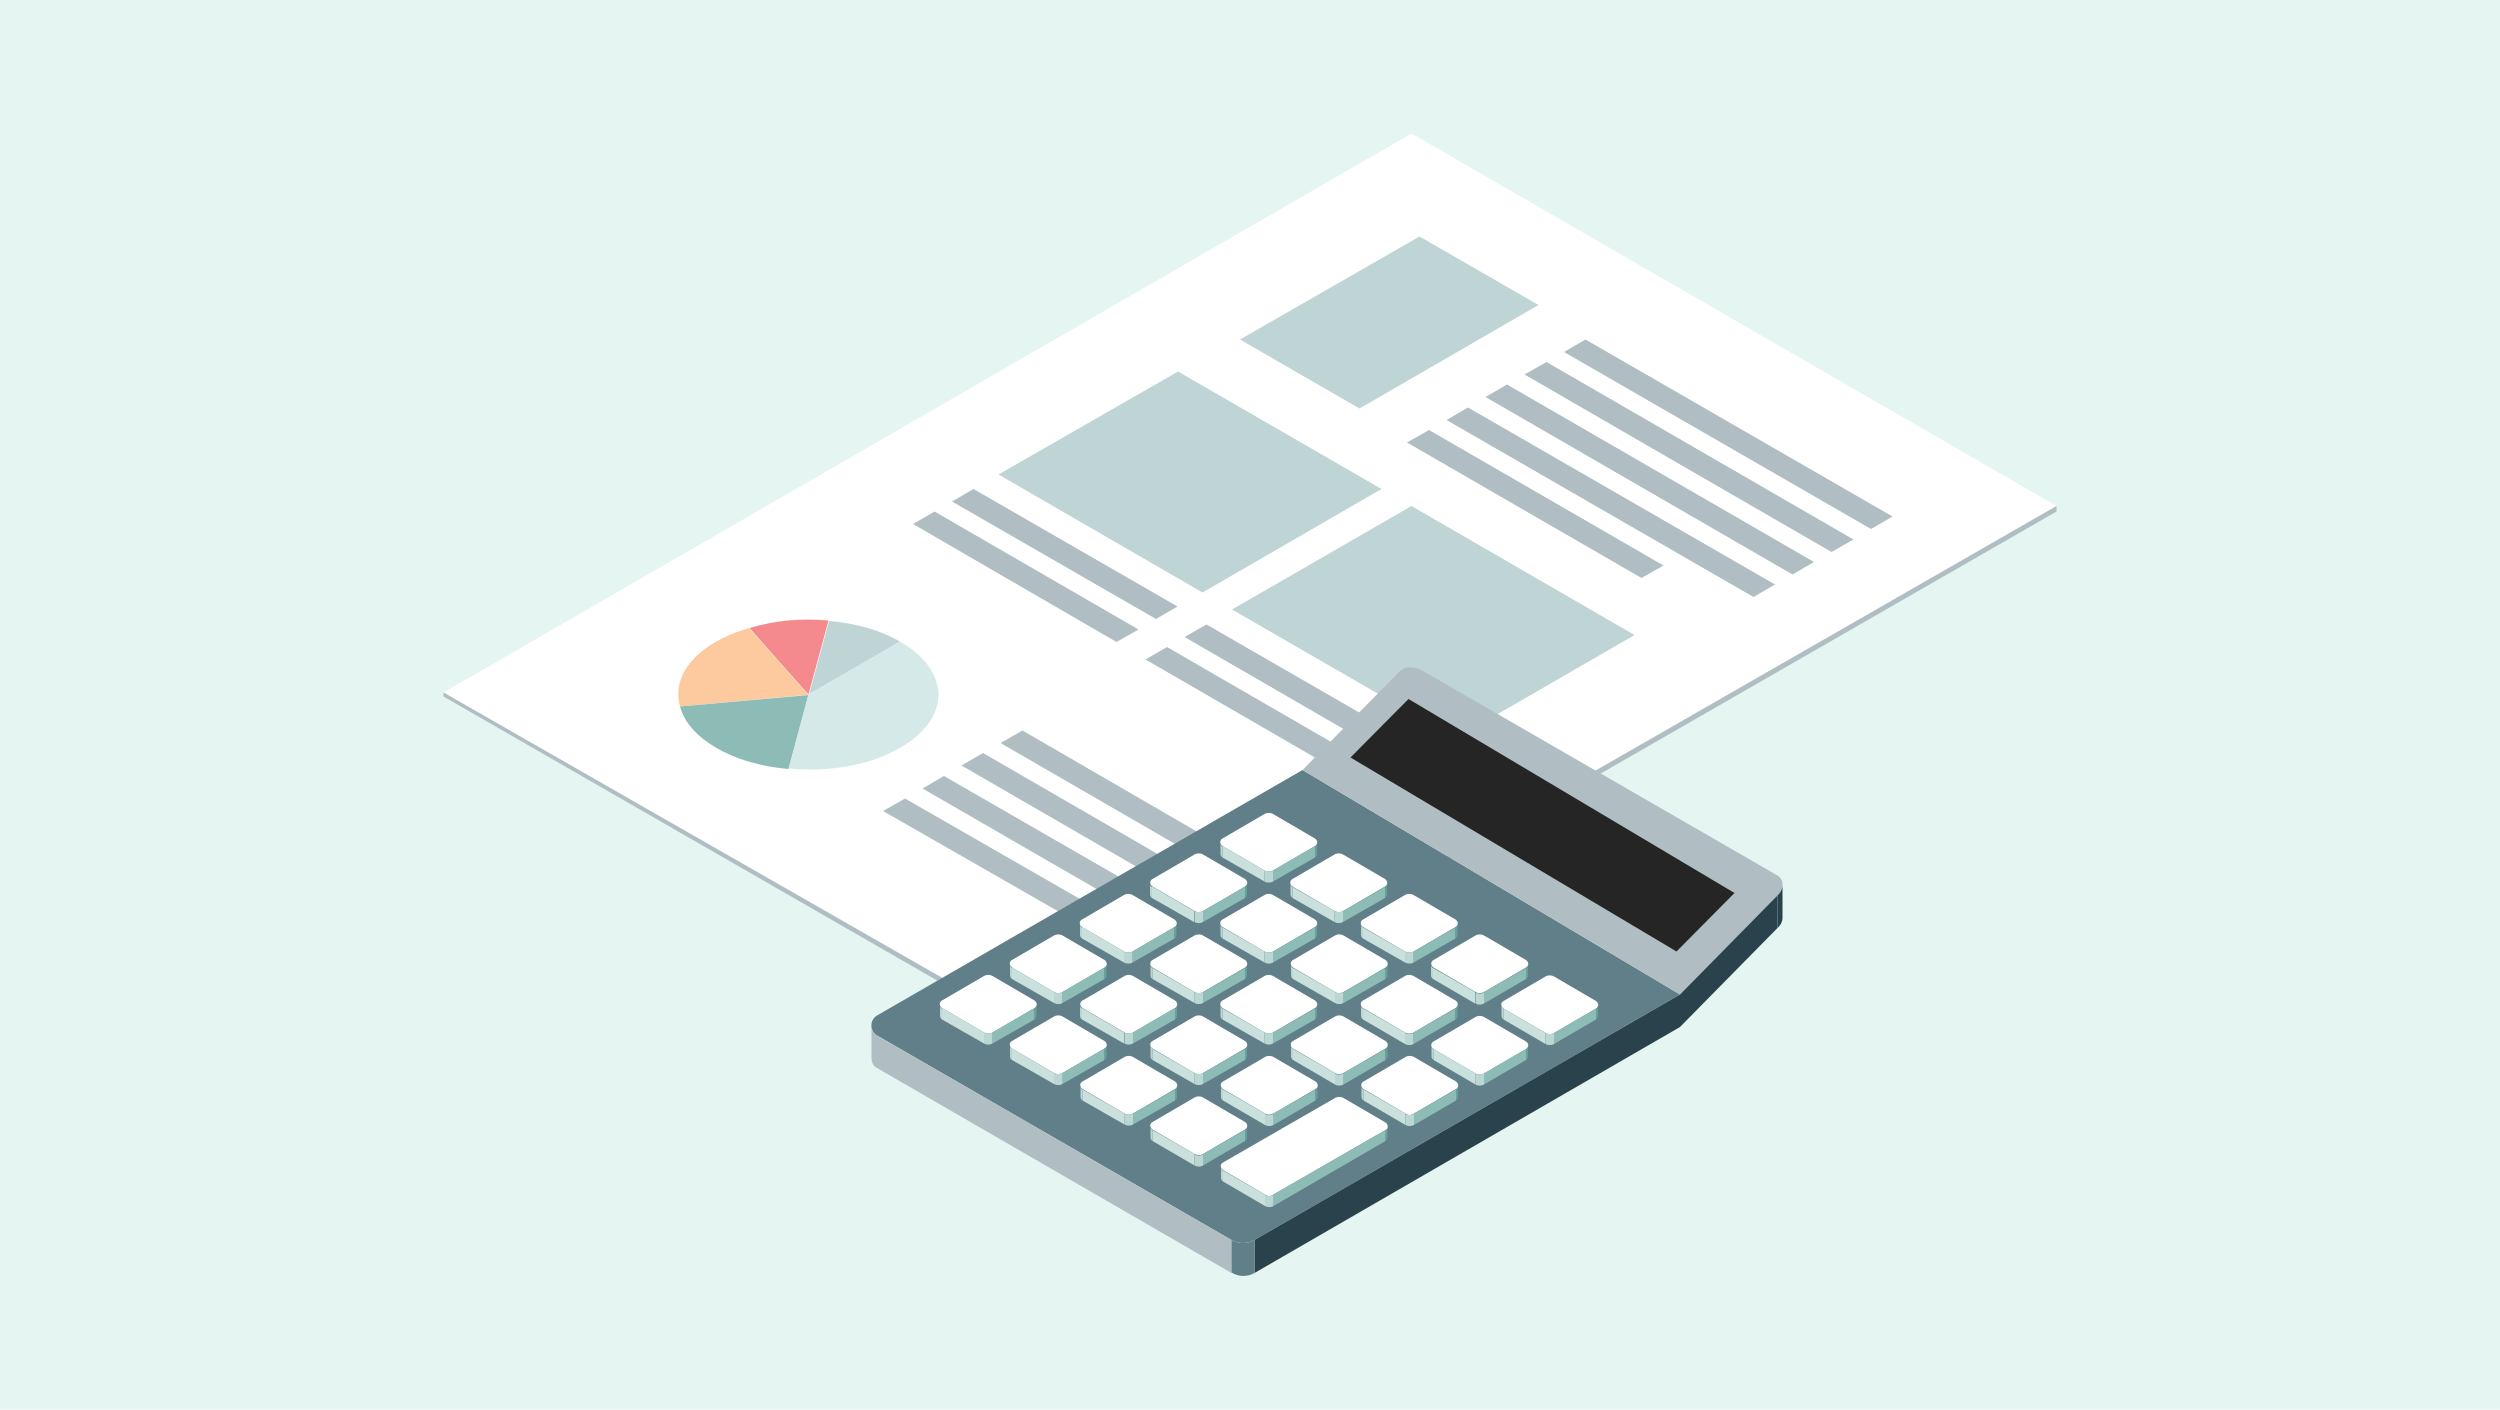 <?xml version="1.0" encoding="utf-8"?>
<!-- Generator: Adobe Illustrator 25.0.1, SVG Export Plug-In . SVG Version: 6.00 Build 0)  -->
<svg version="1.1" id="レイヤー_1" xmlns="http://www.w3.org/2000/svg" xmlns:xlink="http://www.w3.org/1999/xlink" x="0px"
	 y="0px" viewBox="0 0 500 281.9" style="enable-background:new 0 0 500 281.9;" xml:space="preserve">
<style type="text/css">
	.st0{fill:#E5F5F1;}
	.st1{fill:#FFFFFF;}
	.st2{fill:#F58A8E;}
	.st3{fill:#BFD4D5;}
	.st4{fill:#FDCA9F;}
	.st5{fill:#8CBCB5;}
	.st6{fill:#D5E9E9;}
	.st7{fill:#B0BEC3;}
	.st8{fill:#3D8E82;}
	.st9{fill:#62A49A;}
	.st10{fill:#617F88;}
	.st11{fill:#2A424B;}
	.st12{fill:#CAE0DD;}
	.st13{fill:#BAD7D3;}
	.st14{fill:#252525;}
</style>
<rect id="長方形_277" class="st0" width="500" height="281.9"/>
<g>
	<g>
		<polygon class="st1" points="88.7,138.5 217.7,213 411.3,101.2 282.3,26.7 		"/>
		<g>
			<path class="st2" d="M165.7,124.1l-4,14.8l-5.1-5.7l-6.7-7.6C155,124.1,160,123.6,165.7,124.1z"/>
			<path class="st3" d="M180,128.3L161.8,139l4-14.8C171.4,124.7,175.9,126,180,128.3z"/>
			<path class="st4" d="M149.8,125.6l11.9,13.4l-1.6,0.1l-24.1,2.2C134.2,134.8,139.6,128.6,149.8,125.6z"/>
			<path class="st5" d="M161.7,139l-3.8,14.2l-0.2,0.6c-5.7-0.5-10.6-2-14.4-4.2c-3.8-2.2-6.4-5-7.3-8.3L161.7,139z"/>
			<path class="st6" d="M180,128.3c4.9,2.8,7.6,6.6,7.7,10.6c0,4-2.7,7.8-7.6,10.6c-3,1.8-6.5,3-10.3,3.7s-7.9,0.9-12.1,0.5l4-14.9
				L180,128.3z"/>
		</g>
		<polygon class="st3" points="248,67.9 271.9,81.7 307.7,61 283.9,47.3 		"/>
		<polygon class="st3" points="199.7,94.9 240.5,118.5 276.3,97.8 235.6,74.3 		"/>
		<polygon class="st3" points="246.4,121.9 291.1,147.7 326.9,127 282.3,101.2 		"/>
		<polygon class="st7" points="312.8,70.4 374.2,105.8 378.5,103.3 317.1,67.9 		"/>
		<polygon class="st7" points="304.9,74.9 366.3,110.4 370.7,107.9 309.3,72.4 		"/>
		<polygon class="st7" points="297.1,79.4 358.5,114.9 362.8,112.4 301.4,76.9 		"/>
		<polygon class="st7" points="289.3,84 350.7,119.4 355,116.9 293.6,81.5 		"/>
		<polygon class="st7" points="281.4,88.5 328.3,115.6 332.7,113.1 285.8,86 		"/>
		<polygon class="st7" points="200.1,148.6 247.3,175.9 251.6,173.4 204.5,146.1 		"/>
		<polygon class="st7" points="192.3,153.1 239.5,180.4 243.8,177.9 196.6,150.6 		"/>
		<polygon class="st7" points="190.4,100.3 231.2,123.8 235.5,121.3 194.7,97.8 		"/>
		<polygon class="st7" points="182.6,104.8 223.3,128.4 227.7,125.9 186.9,102.3 		"/>
		<polygon class="st7" points="236.9,127.4 281.5,153.2 285.9,150.6 241.3,124.9 		"/>
		<polygon class="st7" points="229.1,131.9 273.7,157.7 278,155.2 233.4,129.4 		"/>
		<polygon class="st7" points="184.5,157.7 231.6,184.9 236,182.4 188.8,155.2 		"/>
		<polygon class="st7" points="176.6,162.2 211.7,182.3 216,179.8 181,159.7 		"/>
	</g>
	<g>
		<polygon class="st7" points="217.7,213.6 217.5,213.4 88.7,139.3 88.7,138.5 217.7,212.3 411.3,101.2 411.3,102.3 		"/>
	</g>
	<g>
		<path class="st8" d="M257.5,203.2L257.5,203.2L257.5,203.2z"/>
		<path class="st9" d="M257.5,203.2L257.5,203.2L257.5,203.2z"/>
		<polyline class="st9" points="257.5,203.2 257.5,203.2 257.5,203.2 		"/>
		<g>
			<g>
				<path class="st10" d="M260.5,154l-85.1,49.1c-1.5,0.9-1.5,3.1,0,4l70.9,40.9c1.4,0.8,3.2,0.8,4.6,0l85.1-49.1L260.5,154z"/>
			</g>
			<polygon class="st7" points="246.3,248 175.4,207.1 175.4,213.6 246.3,254.6 			"/>
			<polygon class="st11" points="250.9,248 336,198.9 336,205.4 250.9,254.6 			"/>
			<path class="st7" d="M175.4,213.6c-0.8-0.4-1.1-1.2-1.1-2v-6.5c0,0.8,0.4,1.6,1.1,2V213.6z"/>
			<path class="st7" d="M356.5,177.2c0.1-0.8-0.2-1.6-1-2.1l-70.9-40.9c-1.4-0.8-3.3-1.1-4.6,0L260.5,154l75.5,44.9l19.6-19.8
				C355.5,179.1,356.4,178.3,356.5,177.2z"/>
			<polygon class="st11" points="336,198.9 336,205.4 355.5,185.6 355.5,179.1 			"/>
			<path class="st10" d="M250.9,254.6V248c-1.4,0.8-3.2,0.8-4.6,0v6.5C247.7,255.4,249.5,255.4,250.9,254.6z"/>
			<path class="st11" d="M356.5,183.7c-0.1,1.2-1,1.9-1,1.9v-6.5c0,0,0.9-0.8,1-1.9V183.7z"/>
		</g>
		<g>
			<g>
				<path class="st1" d="M254.6,174.1l8.4-4.9c0.6-0.3,0.6-1.1,0-1.5l-8.4-4.9c-0.5-0.3-1.2-0.3-1.7,0l-8.4,4.9
					c-0.6,0.3-0.6,1.1,0,1.5l8.4,4.9C253.4,174.4,254.1,174.4,254.6,174.1z"/>
			</g>
			<polygon class="st12" points="252.9,174.1 244.5,169.2 244.5,171.5 252.9,176.3 			"/>
			<polygon class="st5" points="254.6,174.1 263,169.2 263,171.5 254.6,176.3 			"/>
			<path class="st13" d="M244.5,171.5c-0.3-0.2-0.4-0.5-0.4-0.7v-2.2c0,0.3,0.1,0.6,0.4,0.7V171.5z"/>
			<path class="st9" d="M263,171.5c0.3-0.2,0.4-0.5,0.4-0.7v-2.2c0,0.3-0.1,0.6-0.4,0.7V171.5z"/>
			<path class="st13" d="M254.6,176.3v-2.2c-0.5,0.3-1.2,0.3-1.7,0v2.2C253.4,176.6,254.1,176.6,254.6,176.3z"/>
		</g>
		<g>
			<g>
				<path class="st1" d="M240.6,182.2l8.4-4.9c0.6-0.3,0.6-1.1,0-1.5l-8.4-4.9c-0.5-0.3-1.2-0.3-1.7,0l-8.4,4.9
					c-0.6,0.3-0.6,1.1,0,1.5l8.4,4.9C239.4,182.5,240,182.5,240.6,182.2z"/>
			</g>
			<polygon class="st12" points="238.8,182.2 230.4,177.3 230.4,179.6 238.8,184.4 			"/>
			<polygon class="st5" points="240.6,182.2 249,177.3 249,179.6 240.6,184.4 			"/>
			<path class="st13" d="M230.4,179.6c-0.3-0.2-0.4-0.5-0.4-0.7v-2.2c0,0.3,0.1,0.6,0.4,0.7V179.6z"/>
			<path class="st9" d="M249,179.6c0.3-0.2,0.4-0.5,0.4-0.7v-2.2c0,0.3-0.1,0.6-0.4,0.7V179.6z"/>
			<path class="st13" d="M240.6,184.4v-2.2c-0.5,0.3-1.2,0.3-1.7,0v2.2C239.4,184.7,240,184.7,240.6,184.4z"/>
		</g>
		<g>
			<g>
				<path class="st1" d="M226.5,190.3l8.4-4.9c0.6-0.3,0.6-1.1,0-1.5l-8.4-4.9c-0.5-0.3-1.2-0.3-1.7,0l-8.4,4.9
					c-0.6,0.3-0.6,1.1,0,1.5l8.4,4.9C225.3,190.6,226,190.6,226.5,190.3z"/>
			</g>
			<polygon class="st12" points="224.8,190.3 216.4,185.4 216.4,187.7 224.8,192.5 			"/>
			<polygon class="st5" points="226.5,190.3 234.9,185.4 234.9,187.7 226.5,192.5 			"/>
			<path class="st13" d="M216.4,187.7c-0.3-0.2-0.4-0.5-0.4-0.7v-2.2c0,0.3,0.1,0.6,0.4,0.7V187.7z"/>
			<path class="st9" d="M234.9,187.7c0.3-0.2,0.4-0.5,0.4-0.7v-2.2c0,0.3-0.1,0.6-0.4,0.7V187.7z"/>
			<path class="st13" d="M226.5,192.5v-2.2c-0.5,0.3-1.2,0.3-1.7,0v2.2C225.3,192.8,226,192.8,226.5,192.5z"/>
		</g>
		<g>
			<g>
				<path class="st1" d="M212.5,198.4l8.4-4.9c0.6-0.3,0.6-1.1,0-1.5l-8.4-4.9c-0.5-0.3-1.2-0.3-1.7,0l-8.4,4.9
					c-0.6,0.3-0.6,1.1,0,1.5l8.4,4.9C211.3,198.7,212,198.7,212.5,198.4z"/>
			</g>
			<polygon class="st12" points="210.8,198.4 202.4,193.5 202.4,195.8 210.8,200.6 			"/>
			<polygon class="st5" points="212.5,198.4 220.9,193.5 220.9,195.8 212.5,200.6 			"/>
			<path class="st13" d="M202.4,195.8c-0.3-0.2-0.4-0.5-0.4-0.7v-2.2c0,0.3,0.1,0.6,0.4,0.7V195.8z"/>
			<path class="st9" d="M220.9,195.8c0.3-0.2,0.4-0.5,0.4-0.7v-2.2c0,0.3-0.1,0.6-0.4,0.7V195.8z"/>
			<path class="st13" d="M212.5,200.6v-2.2c-0.5,0.3-1.2,0.3-1.7,0v2.2C211.3,200.9,212,200.9,212.5,200.6z"/>
		</g>
		<g>
			<g>
				<path class="st1" d="M198.5,206.5l8.4-4.9c0.6-0.3,0.6-1.1,0-1.5l-8.4-4.9c-0.5-0.3-1.2-0.3-1.7,0l-8.4,4.9
					c-0.6,0.3-0.6,1.1,0,1.5l8.4,4.9C197.3,206.8,197.9,206.8,198.5,206.5z"/>
			</g>
			<polygon class="st12" points="196.8,206.5 188.4,201.6 188.4,203.9 196.8,208.7 			"/>
			<polygon class="st5" points="198.5,206.5 206.9,201.6 206.9,203.9 198.5,208.7 			"/>
			<path class="st13" d="M188.4,203.9c-0.3-0.2-0.4-0.5-0.4-0.7V201c0,0.3,0.1,0.6,0.4,0.7V203.9z"/>
			<path class="st9" d="M206.9,203.9c0.3-0.2,0.4-0.5,0.4-0.7V201c0,0.3-0.1,0.6-0.4,0.7V203.9z"/>
			<path class="st13" d="M198.5,208.7v-2.2c-0.5,0.3-1.2,0.3-1.7,0v2.2C197.3,209,197.9,209,198.5,208.7z"/>
		</g>
		<g>
			<g>
				<path class="st1" d="M268.6,182.2l8.4-4.9c0.6-0.3,0.6-1.1,0-1.5l-8.4-4.9c-0.5-0.3-1.2-0.3-1.7,0l-8.4,4.9
					c-0.6,0.3-0.6,1.1,0,1.5l8.4,4.9C267.5,182.5,268.1,182.5,268.6,182.2z"/>
			</g>
			<polygon class="st12" points="266.9,182.2 258.5,177.4 258.5,179.6 266.9,184.4 			"/>
			<polygon class="st5" points="268.6,182.2 277,177.4 277,179.6 268.6,184.4 			"/>
			<path class="st13" d="M258.5,179.6c-0.3-0.2-0.4-0.5-0.4-0.7v-2.2c0,0.3,0.1,0.6,0.4,0.7V179.6z"/>
			<path class="st9" d="M277,179.6c0.3-0.2,0.4-0.5,0.4-0.7v-2.2c0,0.3-0.1,0.6-0.4,0.7V179.6z"/>
			<path class="st13" d="M268.6,184.4v-2.2c-0.5,0.3-1.2,0.3-1.7,0v2.2C267.5,184.7,268.1,184.7,268.6,184.4z"/>
		</g>
		<g>
			<g>
				<path class="st1" d="M254.6,190.3l8.4-4.9c0.6-0.3,0.6-1.1,0-1.5l-8.4-4.9c-0.5-0.3-1.2-0.3-1.7,0l-8.4,4.9
					c-0.6,0.3-0.6,1.1,0,1.5l8.4,4.9C253.4,190.6,254.1,190.6,254.6,190.3z"/>
			</g>
			<polygon class="st12" points="252.9,190.3 244.5,185.5 244.5,187.7 252.9,192.5 			"/>
			<polygon class="st5" points="254.6,190.3 263,185.5 263,187.7 254.6,192.5 			"/>
			<path class="st13" d="M244.5,187.7c-0.3-0.2-0.4-0.5-0.4-0.7v-2.2c0,0.3,0.1,0.6,0.4,0.7V187.7z"/>
			<path class="st9" d="M263,187.7c0.3-0.2,0.4-0.5,0.4-0.7v-2.2c0,0.3-0.1,0.6-0.4,0.7V187.7z"/>
			<path class="st13" d="M254.6,192.5v-2.2c-0.5,0.3-1.2,0.3-1.7,0v2.2C253.4,192.8,254.1,192.8,254.6,192.5z"/>
		</g>
		<g>
			<g>
				<path class="st1" d="M240.6,198.4l8.4-4.9c0.6-0.3,0.6-1.1,0-1.5l-8.4-4.9c-0.5-0.3-1.2-0.3-1.7,0l-8.4,4.9
					c-0.6,0.3-0.6,1.1,0,1.5l8.4,4.9C239.4,198.7,240.1,198.7,240.6,198.4z"/>
			</g>
			<polygon class="st12" points="238.9,198.4 230.5,193.6 230.5,195.8 238.9,200.6 			"/>
			<polygon class="st5" points="240.6,198.4 249,193.6 249,195.8 240.6,200.6 			"/>
			<path class="st13" d="M230.5,195.8c-0.3-0.2-0.4-0.5-0.4-0.7v-2.2c0,0.3,0.1,0.6,0.4,0.7V195.8z"/>
			<path class="st9" d="M249,195.8c0.3-0.2,0.4-0.5,0.4-0.7v-2.2c0,0.3-0.1,0.6-0.4,0.7V195.8z"/>
			<path class="st13" d="M240.6,200.6v-2.2c-0.5,0.3-1.2,0.3-1.7,0v2.2C239.4,200.9,240.1,200.9,240.6,200.6z"/>
		</g>
		<g>
			<g>
				<path class="st1" d="M226.6,206.5l8.4-4.9c0.6-0.3,0.6-1.1,0-1.5l-8.4-4.9c-0.5-0.3-1.2-0.3-1.7,0l-8.4,4.9
					c-0.6,0.3-0.6,1.1,0,1.5l8.4,4.9C225.4,206.8,226,206.8,226.6,206.5z"/>
			</g>
			<polygon class="st12" points="224.8,206.5 216.4,201.6 216.4,203.9 224.8,208.7 			"/>
			<polygon class="st5" points="226.6,206.5 235,201.6 235,203.9 226.6,208.7 			"/>
			<path class="st13" d="M216.4,203.9c-0.3-0.2-0.4-0.5-0.4-0.7V201c0,0.3,0.1,0.6,0.4,0.7V203.9z"/>
			<path class="st9" d="M235,203.9c0.3-0.2,0.4-0.5,0.4-0.7V201c0,0.3-0.1,0.6-0.4,0.7V203.9z"/>
			<path class="st13" d="M226.6,208.7v-2.2c-0.5,0.3-1.2,0.3-1.7,0v2.2C225.4,209,226,209,226.6,208.7z"/>
		</g>
		<g>
			<g>
				<path class="st1" d="M212.5,214.6l8.4-4.9c0.6-0.3,0.6-1.1,0-1.5l-8.4-4.9c-0.5-0.3-1.2-0.3-1.7,0l-8.4,4.9
					c-0.6,0.3-0.6,1.1,0,1.5l8.4,4.9C211.3,214.9,212,214.9,212.5,214.6z"/>
			</g>
			<polygon class="st12" points="210.8,214.6 202.4,209.7 202.4,212 210.8,216.8 			"/>
			<polygon class="st5" points="212.5,214.6 220.9,209.7 220.9,212 212.5,216.8 			"/>
			<path class="st13" d="M202.4,212c-0.3-0.2-0.4-0.5-0.4-0.7V209c0,0.3,0.1,0.6,0.4,0.7V212z"/>
			<path class="st9" d="M220.9,212c0.3-0.2,0.4-0.5,0.4-0.7V209c0,0.3-0.1,0.6-0.4,0.7V212z"/>
			<path class="st13" d="M212.5,216.8v-2.2c-0.5,0.3-1.2,0.3-1.7,0v2.2C211.3,217.1,212,217.1,212.5,216.8z"/>
		</g>
		<g>
			<g>
				<path class="st1" d="M282.7,190.3l8.4-4.9c0.6-0.3,0.6-1.1,0-1.5l-8.4-4.9c-0.5-0.3-1.2-0.3-1.7,0l-8.4,4.9
					c-0.6,0.3-0.6,1.1,0,1.5l8.4,4.9C281.5,190.6,282.2,190.6,282.7,190.3z"/>
			</g>
			<polygon class="st12" points="281,190.3 272.6,185.5 272.6,187.7 281,192.5 			"/>
			<polygon class="st5" points="282.7,190.3 291.1,185.5 291.1,187.7 282.7,192.5 			"/>
			<path class="st13" d="M272.6,187.7c-0.3-0.2-0.4-0.5-0.4-0.7v-2.2c0,0.3,0.1,0.6,0.4,0.7V187.7z"/>
			<path class="st9" d="M291.1,187.7c0.3-0.2,0.4-0.5,0.4-0.7v-2.2c0,0.3-0.1,0.6-0.4,0.7V187.7z"/>
			<path class="st13" d="M282.7,192.5v-2.2c-0.5,0.3-1.2,0.3-1.7,0v2.2C281.5,192.8,282.2,192.8,282.7,192.5z"/>
		</g>
		<g>
			<g>
				<path class="st1" d="M268.7,198.4l8.4-4.9c0.6-0.3,0.6-1.1,0-1.5l-8.4-4.9c-0.5-0.3-1.2-0.3-1.7,0l-8.4,4.9
					c-0.6,0.3-0.6,1.1,0,1.5l8.4,4.9C267.5,198.7,268.1,198.7,268.7,198.4z"/>
			</g>
			<polygon class="st12" points="267,198.4 258.6,193.6 258.6,195.8 267,200.6 			"/>
			<polygon class="st5" points="268.7,198.4 277.1,193.6 277.1,195.8 268.7,200.6 			"/>
			<path class="st13" d="M258.6,195.8c-0.3-0.2-0.4-0.5-0.4-0.7v-2.2c0,0.3,0.1,0.6,0.4,0.7V195.8z"/>
			<path class="st9" d="M277.1,195.8c0.3-0.2,0.4-0.5,0.4-0.7v-2.2c0,0.3-0.1,0.6-0.4,0.7V195.8z"/>
			<path class="st13" d="M268.7,200.6v-2.2c-0.5,0.3-1.2,0.3-1.7,0v2.2C267.5,200.9,268.1,200.9,268.7,200.6z"/>
		</g>
		<g>
			<g>
				<path class="st1" d="M254.6,206.5l8.4-4.9c0.6-0.3,0.6-1.1,0-1.5l-8.4-4.9c-0.5-0.3-1.2-0.3-1.7,0l-8.4,4.9
					c-0.6,0.3-0.6,1.1,0,1.5l8.4,4.9C253.5,206.8,254.1,206.8,254.6,206.5z"/>
			</g>
			<polygon class="st12" points="252.9,206.5 244.5,201.7 244.5,203.9 252.9,208.7 			"/>
			<polygon class="st5" points="254.6,206.5 263,201.7 263,203.9 254.6,208.7 			"/>
			<path class="st13" d="M244.5,203.9c-0.3-0.2-0.4-0.5-0.4-0.7V201c0,0.3,0.1,0.6,0.4,0.7V203.9z"/>
			<path class="st9" d="M263,203.9c0.3-0.2,0.4-0.5,0.4-0.7V201c0,0.3-0.1,0.6-0.4,0.7V203.9z"/>
			<path class="st13" d="M254.6,208.7v-2.2c-0.5,0.3-1.2,0.3-1.7,0v2.2C253.5,209,254.1,209,254.6,208.7z"/>
		</g>
		<g>
			<g>
				<path class="st1" d="M240.6,214.6l8.4-4.9c0.6-0.3,0.6-1.1,0-1.5l-8.4-4.9c-0.5-0.3-1.2-0.3-1.7,0l-8.4,4.9
					c-0.6,0.3-0.6,1.1,0,1.5l8.4,4.9C239.4,214.9,240.1,214.9,240.6,214.6z"/>
			</g>
			<polygon class="st12" points="238.9,214.6 230.5,209.8 230.5,212 238.9,216.8 			"/>
			<polygon class="st5" points="240.6,214.6 249,209.8 249,212 240.6,216.8 			"/>
			<path class="st13" d="M230.5,212c-0.3-0.2-0.4-0.5-0.4-0.7V209c0,0.3,0.1,0.6,0.4,0.7V212z"/>
			<path class="st9" d="M249,212c0.3-0.2,0.4-0.5,0.4-0.7V209c0,0.3-0.1,0.6-0.4,0.7V212z"/>
			<path class="st13" d="M240.6,216.8v-2.2c-0.5,0.3-1.2,0.3-1.7,0v2.2C239.4,217.1,240.1,217.1,240.6,216.8z"/>
		</g>
		<g>
			<g>
				<path class="st1" d="M226.6,222.7l8.4-4.9c0.6-0.3,0.6-1.1,0-1.5l-8.4-4.9c-0.5-0.3-1.2-0.3-1.7,0l-8.4,4.9
					c-0.6,0.3-0.6,1.1,0,1.5l8.4,4.9C225.4,223,226.1,223,226.6,222.7z"/>
			</g>
			<polygon class="st12" points="224.9,222.7 216.5,217.9 216.5,220.1 224.9,224.9 			"/>
			<polygon class="st5" points="226.6,222.7 235,217.9 235,220.1 226.6,224.9 			"/>
			<path class="st13" d="M216.5,220.1c-0.3-0.2-0.4-0.5-0.4-0.7v-2.2c0,0.3,0.1,0.6,0.4,0.7V220.1z"/>
			<path class="st9" d="M235,220.1c0.3-0.2,0.4-0.5,0.4-0.7v-2.2c0,0.3-0.1,0.6-0.4,0.7V220.1z"/>
			<path class="st13" d="M226.6,224.9v-2.2c-0.5,0.3-1.2,0.3-1.7,0v2.2C225.4,225.2,226.1,225.2,226.6,224.9z"/>
		</g>
		<g>
			<g>
				<path class="st1" d="M296.8,198.4l8.4-4.9c0.6-0.3,0.6-1.1,0-1.5l-8.4-4.9c-0.5-0.3-1.2-0.3-1.7,0l-8.4,4.9
					c-0.6,0.3-0.6,1.1,0,1.5l8.4,4.9C295.6,198.7,296.2,198.7,296.8,198.4z"/>
			</g>
			<polygon class="st12" points="295,198.4 286.6,193.6 286.6,195.8 295,200.7 			"/>
			<polygon class="st5" points="296.8,198.4 305.2,193.6 305.2,195.8 296.8,200.7 			"/>
			<path class="st13" d="M286.6,195.8c-0.3-0.2-0.4-0.5-0.4-0.7v-2.2c0,0.3,0.1,0.6,0.4,0.7V195.8z"/>
			<path class="st9" d="M305.2,195.8c0.3-0.2,0.4-0.5,0.4-0.7v-2.2c0,0.3-0.1,0.6-0.4,0.7V195.8z"/>
			<path class="st13" d="M296.8,200.7v-2.2c-0.5,0.3-1.2,0.3-1.7,0v2.2C295.6,201,296.2,201,296.8,200.7z"/>
		</g>
		<g>
			<g>
				<path class="st1" d="M282.7,206.5l8.4-4.9c0.6-0.3,0.6-1.1,0-1.5l-8.4-4.9c-0.5-0.3-1.2-0.3-1.7,0l-8.4,4.9
					c-0.6,0.3-0.6,1.1,0,1.5l8.4,4.9C281.5,206.8,282.2,206.8,282.7,206.5z"/>
			</g>
			<polygon class="st12" points="281,206.5 272.6,201.7 272.6,203.9 281,208.8 			"/>
			<polygon class="st5" points="282.7,206.5 291.1,201.7 291.1,203.9 282.7,208.8 			"/>
			<path class="st13" d="M272.6,203.9c-0.3-0.2-0.4-0.5-0.4-0.7V201c0,0.3,0.1,0.6,0.4,0.7V203.9z"/>
			<path class="st9" d="M291.1,203.9c0.3-0.2,0.4-0.5,0.4-0.7V201c0,0.3-0.1,0.6-0.4,0.7V203.9z"/>
			<path class="st13" d="M282.7,208.8v-2.2c-0.5,0.3-1.2,0.3-1.7,0v2.2C281.5,209.1,282.2,209.1,282.7,208.8z"/>
		</g>
		<g>
			<g>
				<path class="st1" d="M268.7,214.6l8.4-4.9c0.6-0.3,0.6-1.1,0-1.5l-8.4-4.9c-0.5-0.3-1.2-0.3-1.7,0l-8.4,4.9
					c-0.6,0.3-0.6,1.1,0,1.5l8.4,4.9C267.5,214.9,268.2,214.9,268.7,214.6z"/>
			</g>
			<polygon class="st12" points="267,214.6 258.6,209.8 258.6,212 267,216.9 			"/>
			<polygon class="st5" points="268.7,214.6 277.1,209.8 277.1,212 268.7,216.9 			"/>
			<path class="st13" d="M258.6,212c-0.3-0.2-0.4-0.5-0.4-0.7V209c0,0.3,0.1,0.6,0.4,0.7V212z"/>
			<path class="st9" d="M277.1,212c0.3-0.2,0.4-0.5,0.4-0.7V209c0,0.3-0.1,0.6-0.4,0.7V212z"/>
			<path class="st13" d="M268.7,216.9v-2.2c-0.5,0.3-1.2,0.3-1.7,0v2.2C267.5,217.2,268.2,217.2,268.7,216.9z"/>
		</g>
		<g>
			<g>
				<path class="st1" d="M254.7,222.7l8.4-4.9c0.6-0.3,0.6-1.1,0-1.5l-8.4-4.9c-0.5-0.3-1.2-0.3-1.7,0l-8.4,4.9
					c-0.6,0.3-0.6,1.1,0,1.5l8.4,4.9C253.5,223,254.1,223,254.7,222.7z"/>
			</g>
			<polygon class="st12" points="253,222.7 244.6,217.9 244.6,220.1 253,225 			"/>
			<polygon class="st5" points="254.7,222.7 263.1,217.9 263.1,220.1 254.7,225 			"/>
			<path class="st13" d="M244.6,220.1c-0.3-0.2-0.4-0.5-0.4-0.7v-2.2c0,0.3,0.1,0.6,0.4,0.7V220.1z"/>
			<path class="st9" d="M263.1,220.1c0.3-0.2,0.4-0.5,0.4-0.7v-2.2c0,0.3-0.1,0.6-0.4,0.7V220.1z"/>
			<path class="st13" d="M254.7,225v-2.2c-0.5,0.3-1.2,0.3-1.7,0v2.2C253.5,225.3,254.1,225.3,254.7,225z"/>
		</g>
		<g>
			<g>
				<path class="st1" d="M240.6,230.8l8.4-4.9c0.6-0.3,0.6-1.1,0-1.5l-8.4-4.9c-0.5-0.3-1.2-0.3-1.7,0l-8.4,4.9
					c-0.6,0.3-0.6,1.1,0,1.5l8.4,4.9C239.5,231.1,240.1,231.1,240.6,230.8z"/>
			</g>
			<polygon class="st12" points="238.9,230.8 230.5,226 230.5,228.2 238.9,233.1 			"/>
			<polygon class="st5" points="240.6,230.8 249,226 249,228.2 240.6,233.1 			"/>
			<path class="st13" d="M230.5,228.2c-0.3-0.2-0.4-0.5-0.4-0.7v-2.2c0,0.3,0.1,0.6,0.4,0.7V228.2z"/>
			<path class="st9" d="M249,228.2c0.3-0.2,0.4-0.5,0.4-0.7v-2.2c0,0.3-0.1,0.6-0.4,0.7V228.2z"/>
			<path class="st13" d="M240.6,233.1v-2.2c-0.5,0.3-1.2,0.3-1.7,0v2.2C239.5,233.4,240.1,233.4,240.6,233.1z"/>
		</g>
		<g>
			<g>
				<path class="st1" d="M310.8,206.6l8.4-4.9c0.6-0.3,0.6-1.1,0-1.5l-8.4-4.9c-0.5-0.3-1.2-0.3-1.7,0l-8.4,4.9
					c-0.6,0.3-0.6,1.1,0,1.5l8.4,4.9C309.6,206.9,310.3,206.9,310.8,206.6z"/>
			</g>
			<polygon class="st12" points="309.1,206.6 300.7,201.7 300.7,203.9 309.1,208.8 			"/>
			<polygon class="st5" points="310.8,206.6 319.2,201.7 319.2,203.9 310.8,208.8 			"/>
			<path class="st13" d="M300.7,203.9c-0.3-0.2-0.4-0.5-0.4-0.7V201c0,0.3,0.1,0.6,0.4,0.7V203.9z"/>
			<path class="st9" d="M319.2,203.9c0.3-0.2,0.4-0.5,0.4-0.7V201c0,0.3-0.1,0.6-0.4,0.7V203.9z"/>
			<path class="st13" d="M310.8,208.8v-2.2c-0.5,0.3-1.2,0.3-1.7,0v2.2C309.6,209.1,310.3,209.1,310.8,208.8z"/>
		</g>
		<g>
			<g>
				<path class="st1" d="M296.8,214.7l8.4-4.9c0.6-0.3,0.6-1.1,0-1.5l-8.4-4.9c-0.5-0.3-1.2-0.3-1.7,0l-8.4,4.9
					c-0.6,0.3-0.6,1.1,0,1.5l8.4,4.9C295.6,215,296.3,215,296.8,214.7z"/>
			</g>
			<polygon class="st12" points="295.1,214.7 286.7,209.8 286.7,212 295.1,216.9 			"/>
			<polygon class="st5" points="296.8,214.7 305.2,209.8 305.2,212 296.8,216.9 			"/>
			<path class="st13" d="M286.7,212c-0.3-0.2-0.4-0.5-0.4-0.7v-2.2c0,0.3,0.1,0.6,0.4,0.7V212z"/>
			<path class="st9" d="M305.2,212c0.3-0.2,0.4-0.5,0.4-0.7v-2.2c0,0.3-0.1,0.6-0.4,0.7V212z"/>
			<path class="st13" d="M296.8,216.9v-2.2c-0.5,0.3-1.2,0.3-1.7,0v2.2C295.6,217.2,296.3,217.2,296.8,216.9z"/>
		</g>
		<g>
			<g>
				<path class="st1" d="M282.8,222.7l8.4-4.9c0.6-0.3,0.6-1.1,0-1.5l-8.4-4.9c-0.5-0.3-1.2-0.3-1.7,0l-8.4,4.9
					c-0.6,0.3-0.6,1.1,0,1.5l8.4,4.9C281.6,223.1,282.2,223.1,282.8,222.7z"/>
			</g>
			<polygon class="st12" points="281.1,222.7 272.7,217.9 272.7,220.1 281.1,225 			"/>
			<polygon class="st5" points="282.8,222.7 291.2,217.9 291.2,220.1 282.8,225 			"/>
			<path class="st13" d="M272.7,220.1c-0.3-0.2-0.4-0.5-0.4-0.7v-2.2c0,0.3,0.1,0.6,0.4,0.7V220.1z"/>
			<path class="st9" d="M291.2,220.1c0.3-0.2,0.4-0.5,0.4-0.7v-2.2c0,0.3-0.1,0.6-0.4,0.7V220.1z"/>
			<path class="st13" d="M282.8,225v-2.2c-0.5,0.3-1.2,0.3-1.7,0v2.2C281.6,225.3,282.2,225.3,282.8,225z"/>
		</g>
		<g>
			<path class="st9" d="M277.1,228.2c0.3-0.2,0.4-0.5,0.4-0.7v-2.2c0,0.3-0.1,0.6-0.4,0.7V228.2z"/>
		</g>
		<g>
			<g>
				<path class="st1" d="M254.7,238.9l22.4-12.9c0.6-0.3,0.6-1.1,0-1.5l-8.4-4.9c-0.5-0.3-1.2-0.3-1.7,0l-22.4,12.9
					c-0.6,0.3-0.6,1.1,0,1.5l8.4,4.9C253.5,239.3,254.2,239.3,254.7,238.9z"/>
			</g>
			<polygon class="st12" points="253,238.9 244.6,234.1 244.6,236.3 253,241.2 			"/>
			<polygon class="st5" points="254.7,238.9 277.1,226 277.1,228.2 254.7,241.2 			"/>
			<path class="st13" d="M244.6,236.3c-0.3-0.2-0.4-0.5-0.4-0.7v-2.2c0,0.3,0.1,0.6,0.4,0.7V236.3z"/>
			<path class="st13" d="M254.7,241.2V239c-0.5,0.3-1.2,0.3-1.7,0v2.2C253.5,241.5,254.2,241.5,254.7,241.2z"/>
		</g>
		<g>
			<polygon class="st14" points="270.1,151.5 335.3,190.3 346.9,178.6 281.7,139.8 			"/>
		</g>
	</g>
</g>
</svg>
